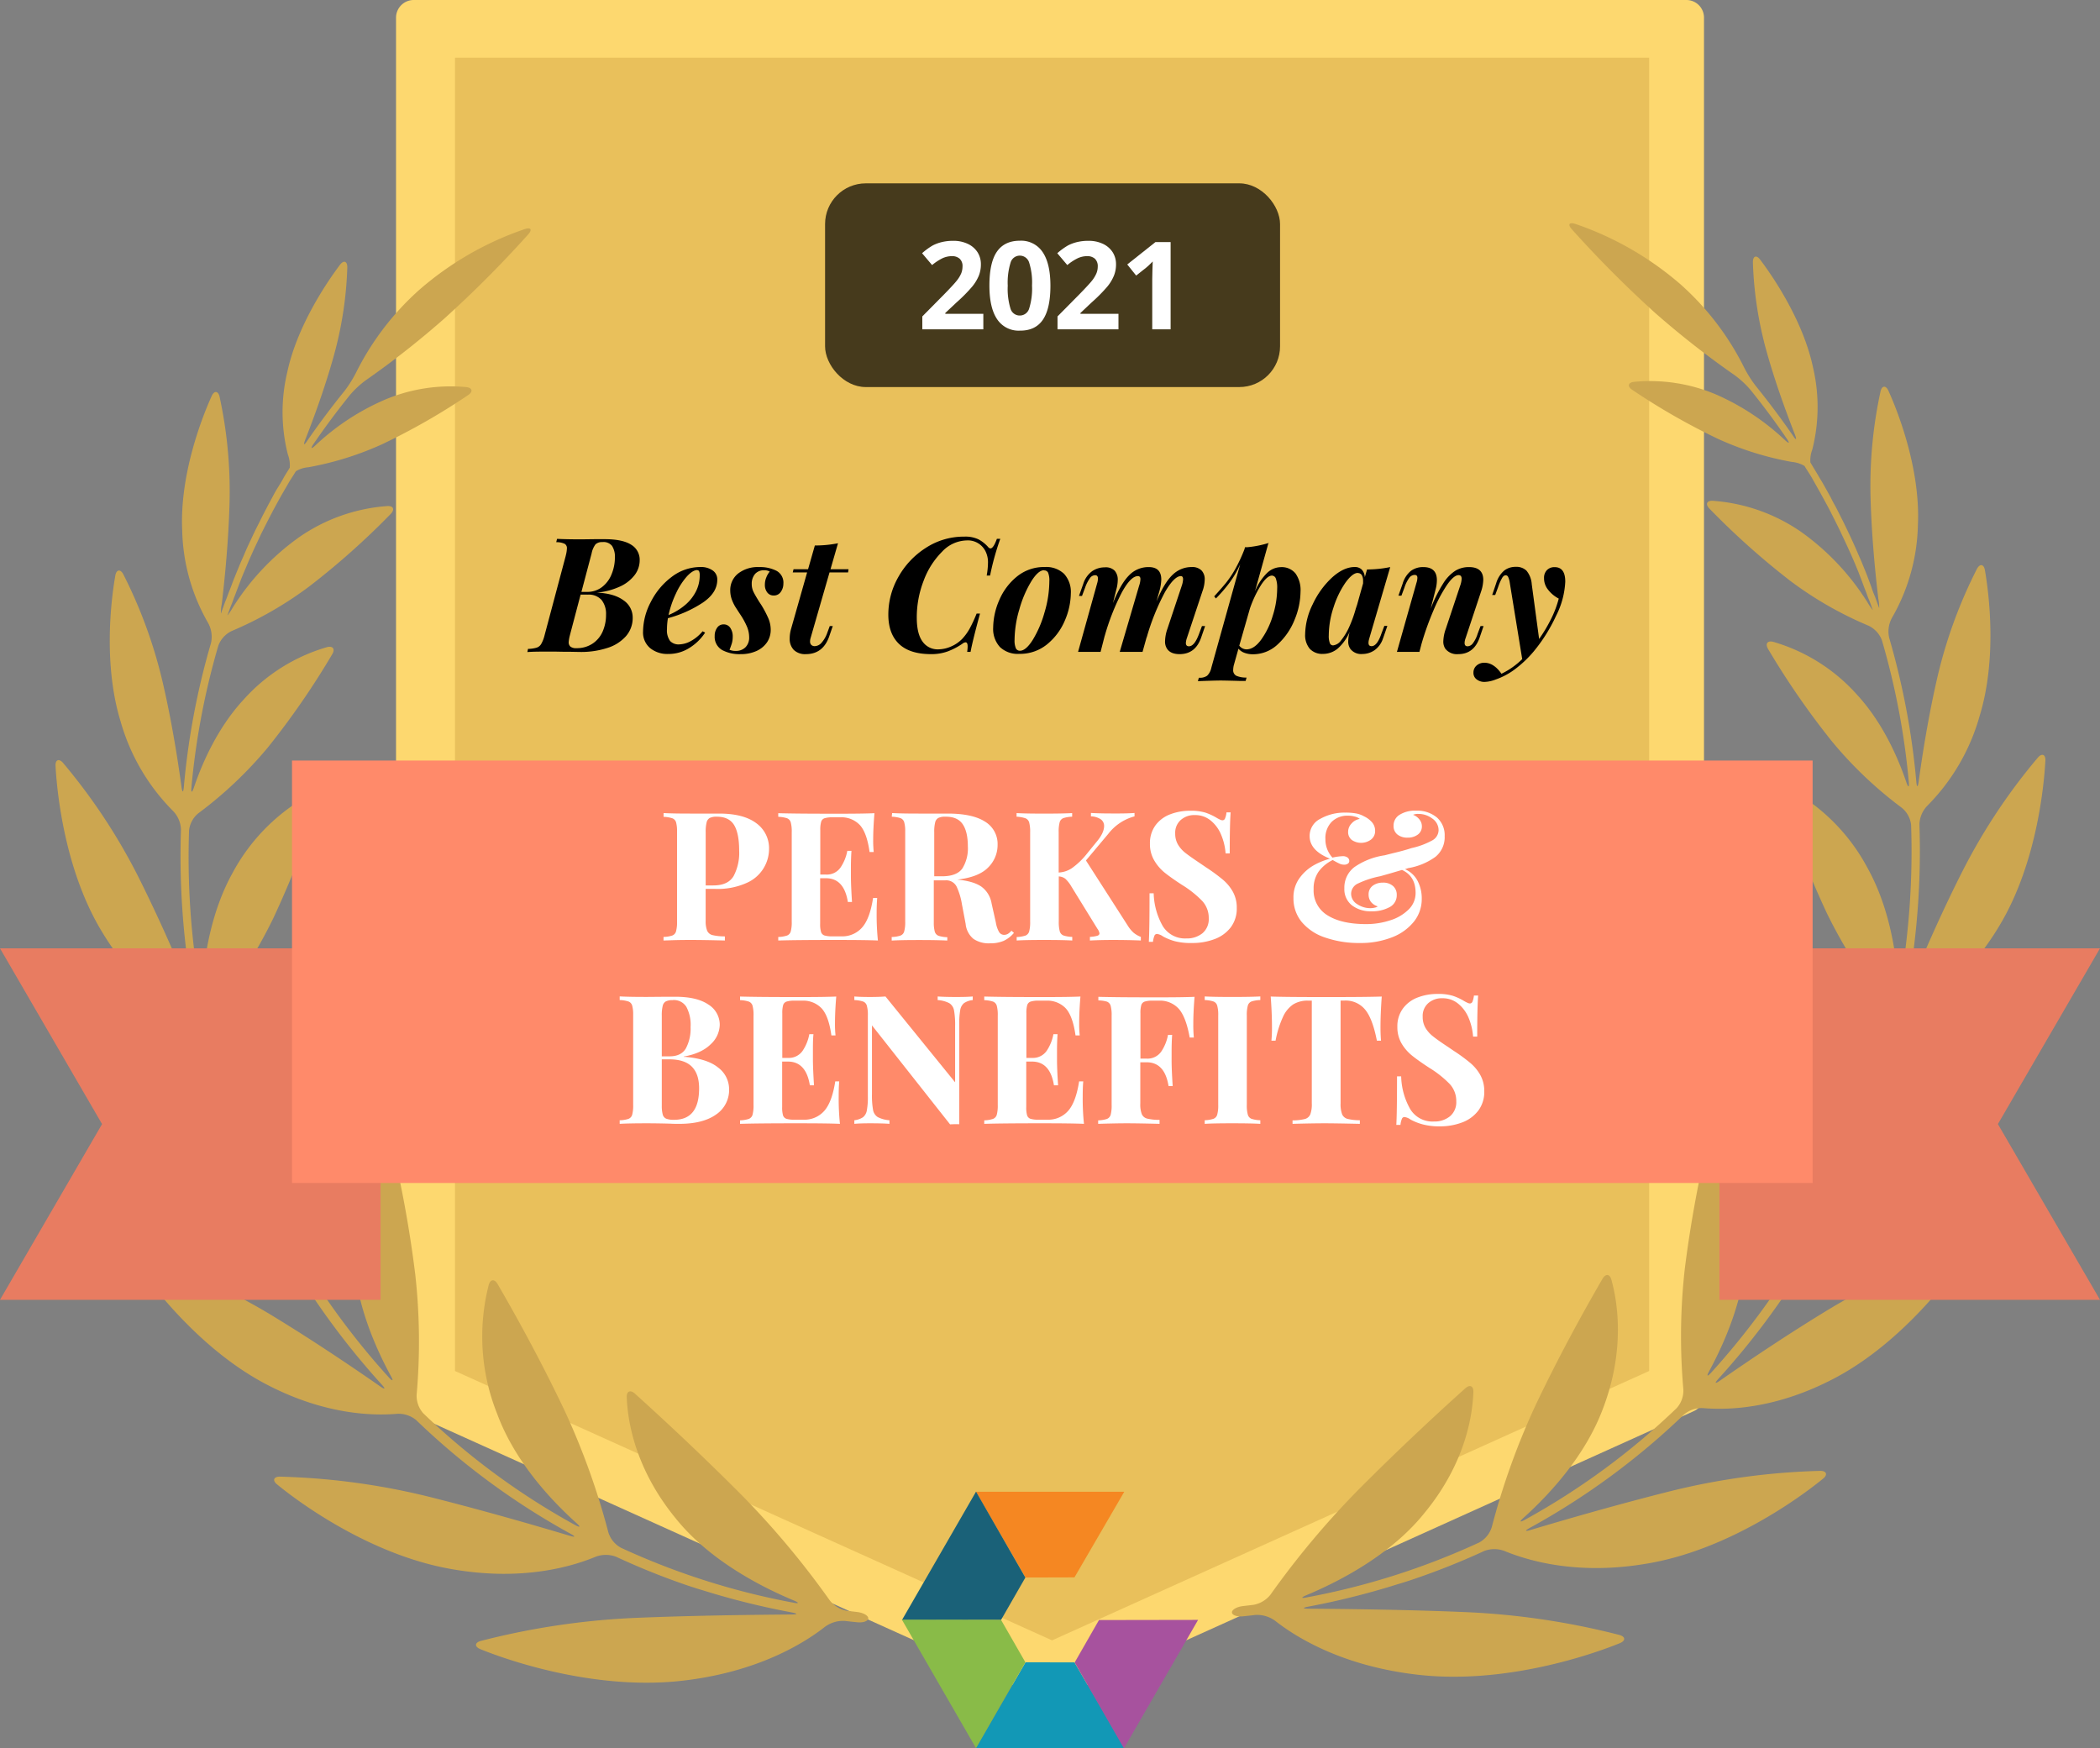 <svg id="Layer_1" data-name="Layer 1" xmlns="http://www.w3.org/2000/svg" viewBox="0 0 618.49 514.94"><rect x="0" y="0" width="618.49" height="514.94" fill="#808080" stroke="none"/><defs><style>.cls-1{fill:#fdd86f;}.cls-2{fill:#e9c05b;}.cls-3{fill:#cca650;}.cls-4{fill:#f58722;}.cls-5{fill:#1a6178;}.cls-6{fill:#1298b6;}.cls-7{fill:#89bb48;}.cls-8{fill:#a7529e;}.cls-9{fill:#e87c61;}.cls-10{fill:#ff8a6a;}.cls-11{fill:#fff;}.cls-12{fill:#463a1c;}</style></defs><title>Q3Perks2021</title><g id="Q3Perks2021"><polygon id="Path" class="cls-1" points="496.62 410.95 309.24 495.49 121.86 410.95 121.86 5.19 496.62 5.19 496.62 410.95"/><path id="Shape" class="cls-1" d="M309.24,500.68a5.37,5.37,0,0,1-2.13-.47L119.75,415.67a5.19,5.19,0,0,1-3.11-4.66V5.19A5.21,5.21,0,0,1,121.87,0h374.8a5.19,5.19,0,0,1,5.19,5.19V411a5.17,5.17,0,0,1-3.11,4.66l-187.37,84.6A5.42,5.42,0,0,1,309.24,500.68ZM127,407.6l182.2,82.19,182.2-82.19V10.39H127Z" transform="translate(0 0)"/><polygon class="cls-2" points="134 403.79 134 17 485.71 17 485.71 403.79 309.85 483.13 134 403.79"/><path class="cls-3" d="M244.29,471.23a252.14,252.14,0,0,0-25.35-30.38c-13.68-13.79-26.7-25.66-31.94-30.39-1.36-1.21-2.48-.73-2.41,1.08.23,6.22,2.07,20.65,14.51,35.77,9.53,11.82,24.07,19.64,34.69,24.07,1.67.7,1.56,1-.18.64a214.16,214.16,0,0,1-50.72-16.16,7.78,7.78,0,0,1-3.73-4.59,213.49,213.49,0,0,0-12.78-35.61c-7.92-16.74-16.35-31.49-19.83-37.48-.92-1.56-2.15-1.45-2.62.31a61.2,61.2,0,0,0,2.48,37.88c5.07,13.75,15.42,25.06,23.32,32.17,1.36,1.19,1.19,1.46-.4.59a211.55,211.55,0,0,1-44.62-32.83,7.73,7.73,0,0,1-2-5.56,178.36,178.36,0,0,0-.42-35.49,350.67,350.67,0,0,0-7.22-39.5c-.42-1.76-1.55-2-2.58-.45a60.3,60.3,0,0,0-8.3,34.95c.64,13.53,6.22,26.34,10.88,34.94.89,1.56.63,1.79-.59.45a222.59,222.59,0,0,1-31.82-45.35,7.67,7.67,0,0,1-.15-5.91,168.34,168.34,0,0,0,10.54-33.54A332.26,332.26,0,0,0,98,281.32c.11-1.8-1-2.39-2.35-1.23a59.47,59.47,0,0,0-18.38,30.53c-3.47,13.14-2.12,27.08-.28,36.64.34,1.77,0,1.88-.7.23A232.85,232.85,0,0,1,61.52,304a7.54,7.54,0,0,1,1.39-5.72,150.22,150.22,0,0,0,17.57-27.81,297.55,297.55,0,0,0,13.77-35.16c.54-1.73-.38-2.57-2-1.76a57,57,0,0,0-23.81,23.65c-6.23,11.28-8.32,24.47-8.91,33.67-.12,1.81-.43,1.84-.74,0a229.05,229.05,0,0,1-3.11-46.26,7.54,7.54,0,0,1,2.83-5.15,118.86,118.86,0,0,0,20.42-19.36A234.6,234.6,0,0,0,97.84,192.7c.92-1.55.22-2.56-1.56-2.09a52.57,52.57,0,0,0-24.63,15.55c-7.42,8.05-12,18.27-14.53,25.75-.59,1.73-.9,1.67-.73-.14a219.14,219.14,0,0,1,7.92-41.63,7.77,7.77,0,0,1,4-4.32,108.57,108.57,0,0,0,22.89-13.19,226.12,226.12,0,0,0,23.87-21.26c1.26-1.31.81-2.43-1-2.32A52,52,0,0,0,88,158.29a73,73,0,0,0-19.44,20.65A18.09,18.09,0,0,1,67,181.26a1.6,1.6,0,0,1,.16-.48c.31-.91.62-1.79,1-2.69s.63-1.75,1-2.63l1-2.66,1-2.61c.38-.89.73-1.78,1.11-2.65l1.1-2.6,1.17-2.62c.39-.86.79-1.71,1.2-2.57l1.22-2.61,1.28-2.54c.44-.85.87-1.72,1.32-2.58s.87-1.68,1.32-2.5l1.4-2.57c.47-.84.94-1.66,1.42-2.49s1-1.69,1.46-2.53l1.56-2.46.42-.68a8.35,8.35,0,0,1,3.67-1.17,91.58,91.58,0,0,0,21.91-6.86,194,194,0,0,0,25.13-14.38c1.56-1,1.28-2.17-.53-2.37a49.84,49.84,0,0,0-24.06,3.75,70.54,70.54,0,0,0-20.34,13.39c-1.32,1.23-1.55,1-.54-.45q5-7.32,10.67-14.34a27.29,27.29,0,0,1,4.72-4.39A258.71,258.71,0,0,0,131,93.7,334.15,334.15,0,0,0,155.6,69c1.21-1.36.76-2.09-.95-1.56a92.93,92.93,0,0,0-31.1,17.87,81.08,81.08,0,0,0-18.67,24.4,34.71,34.71,0,0,1-3.47,5.51q-5.75,7.11-10.88,14.54c-1,1.55-1.26,1.37-.61-.31,2.44-6.22,5.68-15,8.26-24.19a110,110,0,0,0,4.11-26.54c0-1.82-1.06-2.18-2.15-.74-4,5.31-12.68,18.15-15.55,31.71a50.62,50.62,0,0,0,.2,24.19,9.11,9.11,0,0,1,.56,3.84l-.44.73c-.49.81-1,1.56-1.46,2.43s-1,1.72-1.55,2.61-1,1.63-1.4,2.44l-1.43,2.64-1.31,2.52c-.47.89-.9,1.78-1.35,2.68s-.84,1.66-1.25,2.49-.85,1.8-1.27,2.69-.8,1.69-1.18,2.53-.75,1.78-1.17,2.71-.75,1.69-1.1,2.55-.75,1.82-1.12,2.74-.7,1.71-1,2.56-.72,1.84-1.06,2.76-.64,1.72-1,2.58l-1,2.78a1.82,1.82,0,0,1-.17.53,10.09,10.09,0,0,1,.22-2.74c.9-7.54,2-18.66,2.3-30a131,131,0,0,0-2.94-31.1c-.41-1.76-1.56-1.87-2.32-.22-3,6.61-9.44,23.33-8.69,39.53a57.11,57.11,0,0,0,7.63,27.31,8.42,8.42,0,0,1,.86,5.9,219.49,219.49,0,0,0-8,42.36c-.16,1.81-.45,1.81-.7,0-1.09-8-2.91-19.63-5.65-31.27A140.89,140.89,0,0,0,36.3,169.11c-.84-1.55-2-1.41-2.33.38-1.3,7.38-3.57,26.29,1.55,43A60.88,60.88,0,0,0,51,238.89a8.26,8.26,0,0,1,2.3,5.48,231.25,231.25,0,0,0,3.25,47.15c.31,1.79,0,1.87-.67.2-3.54-8.63-9.11-21.54-15.55-34.29a173.62,173.62,0,0,0-21.77-32.75c-1.19-1.37-2.29-.92-2.2.89.44,8.36,2.87,31.1,13.67,48.85,8.9,14.83,19.44,22.11,25.4,25.33A8.21,8.21,0,0,1,59,304.41a233.45,233.45,0,0,0,15.07,44.47c.74,1.65.49,1.8-.61.36-6-7.78-15-19.38-24.88-30.56a185.88,185.88,0,0,0-31.11-28c-1.55-1-2.46-.32-1.93,1.42,2.48,8.4,10.86,31.38,26.85,46.93,13.17,13,26,17.45,32.93,19A8,8,0,0,1,80,361.6a226,226,0,0,0,32.43,46.19c1.21,1.34,1,1.55-.47.53-8.15-5.68-20.22-13.84-32.75-21.42a181.85,181.85,0,0,0-37.89-17.1c-1.72-.53-2.44.45-1.41,1.94,4.9,7.2,19.8,26.66,39.72,36.59C96.2,416.7,109.89,417,117,416.4a8.11,8.11,0,0,1,5.62,1.9A213.5,213.5,0,0,0,168,451.71c1.55.87,1.55,1.13-.25.6-10.39-3.11-25.83-7.57-41.34-11.46a204.83,204.83,0,0,0-44-5.94c-1.82,0-2.24,1.12-.82,2.27,7,5.77,28.41,21.31,52.42,25.13,20,3.33,34.37-.88,41.43-3.81a8.52,8.52,0,0,1,6,0A212.47,212.47,0,0,0,202.6,467c1.71.57,3.11,1,3.11,1s1.41.42,3.11.95a226.76,226.76,0,0,0,24.38,5.95c1.78.35,1.76.59,0,.61-11.74.09-29.2.3-46.08,1a220.73,220.73,0,0,0-45.57,6.8c-1.74.49-1.82,1.68-.14,2.38,8.64,3.53,34.69,12.44,60.44,9.22,21.52-2.63,34.91-10.89,41.18-15.82a9.07,9.07,0,0,1,5.79-1.69c1.21.15,2.42.28,3.64.4,1.8.19,3.26-.36,3.26-1.17s-1.46-1.64-3.25-1.85l-3.11-.37A8.35,8.35,0,0,1,244.29,471.23Z" transform="translate(0 0)"/><path class="cls-3" d="M374.18,469.67a252.2,252.2,0,0,1,25.37-30.37c13.68-13.8,26.7-25.66,32-30.39,1.33-1.21,2.45-.73,2.39,1.07-.23,6.22-2,20.65-14.52,35.77-9.52,11.82-24.06,19.64-34.67,24.08-1.68.7-1.56,1,.17.63a214.14,214.14,0,0,0,50.72-16.15,7.78,7.78,0,0,0,3.73-4.59,212.39,212.39,0,0,1,12.78-35.62c7.92-16.73,16.35-31.49,19.83-37.48.92-1.55,2.15-1.44,2.61.31,1.67,6,4.25,20.22-2.47,37.89C467,428.57,456.65,439.87,448.75,447c-1.35,1.2-1.18,1.46.41.59a212.07,212.07,0,0,0,44.62-32.83,7.71,7.71,0,0,0,2-5.55,178.35,178.35,0,0,1,.42-35.49,356,356,0,0,1,7.23-39.41c.42-1.76,1.63-2,2.58-.45a60.11,60.11,0,0,1,8.29,34.94c-.64,13.53-6.22,26.35-10.89,35-.87,1.56-.62,1.79.59.45a222.09,222.09,0,0,0,31.82-45.35,7.62,7.62,0,0,0,.16-5.91,169.89,169.89,0,0,1-10.55-33.54,332.6,332.6,0,0,1-5-39.52c-.11-1.81,1-2.4,2.37-1.23a59.5,59.5,0,0,1,18.38,30.43c3.48,13.15,2.13,27.08.3,36.65-.35,1.77,0,1.88.69.23A232.25,232.25,0,0,0,557,302.39a7.58,7.58,0,0,0-1.4-5.72A149.89,149.89,0,0,1,538,268.86a299.24,299.24,0,0,1-13.76-35.16c-.55-1.73.37-2.57,2-1.76A57,57,0,0,1,550,255.6c6.31,11.32,8.4,24.51,9,33.67.11,1.8.42,1.83.73,0A229.1,229.1,0,0,0,562.86,243a7.56,7.56,0,0,0-2.83-5.15,118.26,118.26,0,0,1-20.38-19.36,235.33,235.33,0,0,1-18.91-27.34c-.91-1.56-.21-2.57,1.56-2.1a52.74,52.74,0,0,1,24.62,15.55c7.43,8.06,12,18.28,14.52,25.76.59,1.72.9,1.66.73-.14a218.45,218.45,0,0,0-7.91-41.64,7.8,7.8,0,0,0-4-4.32,107.91,107.91,0,0,1-23-13.19,226.27,226.27,0,0,1-23.79-21.26c-1.28-1.3-.83-2.42,1-2.31a52.15,52.15,0,0,1,26.1,9.23A73.06,73.06,0,0,1,550,177.39a21.24,21.24,0,0,0,1.56,2.31,1.7,1.7,0,0,0-.16-.48c-.31-.9-.62-1.79-1-2.69s-.64-1.74-1-2.63-.67-1.77-1-2.66l-1-2.61c-.35-.89-.73-1.77-1.08-2.64l-1.12-2.6L544,160.76c-.39-.85-.79-1.71-1.2-2.57s-.81-1.74-1.24-2.61-.83-1.68-1.26-2.53L539,150.47c-.43-.84-.89-1.68-1.34-2.51l-1.4-2.56-1.4-2.49-1.43-2.54-1.55-2.45-.42-.69a8.7,8.7,0,0,0-3.67-1.17,90.83,90.83,0,0,1-21.91-6.85,195.34,195.34,0,0,1-25.14-14.39c-1.55-1-1.27-2.16.53-2.36a49.9,49.9,0,0,1,24.17,3.74,70.93,70.93,0,0,1,20.22,13.39c1.32,1.23,1.55,1,.54-.45q-5-7.32-10.67-14.34a27.12,27.12,0,0,0-4.76-4.38,263.66,263.66,0,0,1-23.32-18.27,336.25,336.25,0,0,1-24.56-24.67c-1.21-1.35-.76-2.08,1-1.56A93.31,93.31,0,0,1,495,83.79a81.21,81.21,0,0,1,18.66,24.41,34.18,34.18,0,0,0,3.47,5.5q5.76,7.13,10.88,14.54c1,1.56,1.26,1.37.61-.31-2.44-6.22-5.68-15-8.26-24.18a110.51,110.51,0,0,1-4.1-26.55c0-1.82,1.06-2.18,2.14-.73,4,5.3,12.69,18.15,15.56,31.71a51.09,51.09,0,0,1-.19,24.18,9,9,0,0,0-.58,3.84l.44.74,1.46,2.42c.51.86,1,1.73,1.56,2.61l1.38,2.45c.48.88,1,1.75,1.43,2.64s.89,1.65,1.32,2.47.91,1.78,1.36,2.68.84,1.66,1.24,2.49l1.29,2.69,1.17,2.53c.4.9.81,1.81,1.19,2.71s.75,1.69,1.11,2.55l1.12,2.73c.35.86.69,1.71,1,2.57s.71,1.84,1,2.75.64,1.73,1,2.59l1,2.78.19.53a12.58,12.58,0,0,0-.24-2.74c-.9-7.54-2-18.66-2.3-30a131,131,0,0,1,2.94-31.1c.41-1.76,1.56-1.87,2.32-.22,3,6.61,9.44,23.33,8.69,39.53a57.09,57.09,0,0,1-7.62,27.33,8.38,8.38,0,0,0-.85,5.89,222,222,0,0,1,8,42.37c.15,1.8.45,1.8.7,0,1.09-8,2.92-19.63,5.64-31.28a140.35,140.35,0,0,1,11.53-31.38c.85-1.56,2-1.42,2.33.37,1.29,7.39,3.56,26.3-1.56,43a60.85,60.85,0,0,1-15.42,26.44,8.26,8.26,0,0,0-2.3,5.47,230.69,230.69,0,0,1-3.26,47.16c-.31,1.78,0,1.86.67.2,3.55-8.63,9.12-21.54,15.63-34.29a173.76,173.76,0,0,1,21.85-32.76c1.19-1.37,2.29-.91,2.2.89-.44,8.37-2.86,31.1-13.67,48.85-8.9,14.84-19.43,22.11-25.4,25.33a8.18,8.18,0,0,0-3.65,4.67,234.05,234.05,0,0,1-15.07,44.46c-.75,1.65-.5,1.81.6.36,6-7.78,15-19.38,24.89-30.56a185.8,185.8,0,0,1,31.1-28c1.55-1,2.46-.33,1.93,1.41-2.55,8.34-11,31.37-26.92,46.86-13.18,12.95-26,17.45-32.94,19a8,8,0,0,0-4.75,3.53,225.23,225.23,0,0,1-32.42,46.18c-1.21,1.34-1,1.56.47.53,8.14-5.67,20.21-13.84,32.75-21.41a182.09,182.09,0,0,1,37.88-17.11c1.74-.53,2.44.45,1.43,1.95-4.91,7.2-19.79,26.65-39.73,36.59-16.55,8.37-30.24,8.69-37.33,8.07a8.08,8.08,0,0,0-5.61,1.9A214,214,0,0,1,450.56,450c-1.56.87-1.48,1.14.25.61,10.38-3.11,25.83-7.57,41.33-11.46a205,205,0,0,1,44-5.94c1.8,0,2.22,1.12.82,2.27-7.06,5.77-28.42,21.3-52.44,25.13-20,3.33-34.35-.89-41.43-3.81a8.47,8.47,0,0,0-5.95,0,212.57,212.57,0,0,1-21.2,8.44c-1.71.58-3.11,1-3.11,1s-1.42.42-3.11.95a229.62,229.62,0,0,1-24.37,6c-1.79.34-1.77.59,0,.61,11.74.09,29.21.29,46.08,1A220,220,0,0,1,477,481.55c1.74.5,1.82,1.68.14,2.38-8.63,3.53-34.68,12.44-60.42,9.22-21.54-2.62-34.93-10.88-41.2-15.81a9.08,9.08,0,0,0-5.79-1.7c-1.21.16-2.42.28-3.63.41-1.81.18-3.27-.36-3.27-1.17s1.46-1.65,3.27-1.85l3.11-.37A8.28,8.28,0,0,0,374.18,469.67Z" transform="translate(0 0)"/><polygon id="Fill-1" class="cls-4" points="287.42 439.36 302.04 464.62 316.45 464.58 331.12 439.36 287.42 439.36"/><polygon id="Fill-2" class="cls-5" points="287.46 439.33 265.63 477.17 294.82 477.12 301.99 464.63 287.46 439.33"/><polygon id="Fill-3" class="cls-6" points="287.42 514.85 331.12 514.85 316.45 489.62 302.04 489.59 287.42 514.85"/><polygon id="Fill-4" class="cls-7" points="287.46 514.88 301.99 489.58 294.82 477.09 265.63 477.04 287.46 514.88"/><polygon id="Fill-5" class="cls-8" points="323.67 477.15 316.51 489.64 331.02 514.94 352.86 477.1 323.67 477.15"/><polygon class="cls-9" points="79.05 279.31 0 279.31 30.06 331.07 0 382.83 112.08 382.83 112.08 345.22 112.08 279.31 79.05 279.31"/><polygon class="cls-9" points="618.49 279.31 539.44 279.31 506.4 279.31 506.4 345.22 506.4 382.83 618.49 382.83 588.42 331.07 618.49 279.31"/><polygon class="cls-10" points="533.85 348.42 533.85 278.51 533.85 273.86 533.85 269.19 533.85 224 86 224 86 269.19 86 273.86 86 278.51 86 348.42 112.77 348.42 115.89 348.42 119.03 348.42 500.82 348.42 503.94 348.42 507.09 348.42 533.85 348.42"/><g id="Group-5"><path id="Combined-Shape" class="cls-11" d="M195.44,239.48h.26c1.8.1,4.4.14,7.8.14h0l5.88,0h.36c.62,0,1.31,0,2.08,0q7.16,0,10.92,2.83A9.07,9.07,0,0,1,226.5,250,10.94,10.94,0,0,1,220,260a20.68,20.68,0,0,1-9.36,1.8h-2.81v9.54a7.45,7.45,0,0,0,.44,2.78,2.32,2.32,0,0,0,1.59,1.3,15.94,15.94,0,0,0,3.63.37h0V277c-4.34-.11-7.58-.16-9.7-.16-1.76,0-4,0-6.67.11h0l-1.7.05v-1.06l.31,0a8.72,8.72,0,0,0,2.26-.4,1.83,1.83,0,0,0,1.11-1.22,10.17,10.17,0,0,0,.3-2.92h0V244.79a9.34,9.34,0,0,0-.29-2.61A1.81,1.81,0,0,0,198,241a9.26,9.26,0,0,0-2.57-.42h0Zm15.69,1.06a4.48,4.48,0,0,0-2.1.37,2,2,0,0,0-.92,1.32,11.29,11.29,0,0,0-.27,2.86h0v15.69h2.28q4.29,0,5.94-2.75a14.63,14.63,0,0,0,1.64-7.48q0-5.13-1.51-7.58C215.18,241.35,213.5,240.54,211.13,240.54Z" transform="translate(0 0)"/><path class="cls-11" d="M258.56,277a73.68,73.68,0,0,1-.37-8.06c0-1.8.06-3.28.16-4.45h-1.22q-.94,6.15-3.26,8.72a7.76,7.76,0,0,1-6.07,2.57h-2.59a8,8,0,0,1-2.39-.26,1.6,1.6,0,0,1-1-1,8.06,8.06,0,0,1-.27-2.46h0V258.66h1.7q5.35,0,6.46,7h1.22q-.31-4.83-.32-7.53h0v-2.54c0-1.84.06-3.5.16-5h-1.22a12.92,12.92,0,0,1-2,4.92,4.88,4.88,0,0,1-4.26,2.07h-1.7V244.46a8.18,8.18,0,0,1,.27-2.47,1.58,1.58,0,0,1,1-1,7.63,7.63,0,0,1,2.39-.27h2.17a7.47,7.47,0,0,1,5.83,2.28q2.07,2.28,2.86,7.95h1.22a32.25,32.25,0,0,1-.16-3.6c0-2.3.13-4.91.37-7.84-2,.09-5.38.15-10,.15h-2.43q-10.53,0-15.9-.15h0v1.06a9.34,9.34,0,0,1,2.57.42,1.81,1.81,0,0,1,1.11,1.22,10.17,10.17,0,0,1,.29,2.91h0v26.29a10.25,10.25,0,0,1-.29,2.92,1.83,1.83,0,0,1-1.11,1.22,9.34,9.34,0,0,1-2.57.42h0V277q5.72-.17,17.28-.16Q255,276.84,258.56,277Z" transform="translate(0 0)"/><path class="cls-11" d="M262.75,239.48H263c1.8.1,4.4.14,7.8.14h0l5.88,0h.36c.62,0,1.31,0,2.08,0q7.31,0,11,2.38a7.67,7.67,0,0,1,3.69,6.84,9.27,9.27,0,0,1-2.76,6.63c-1.83,1.9-4.87,3.11-9.11,3.6,3.18.28,5.54,1,7.1,2.07a7.67,7.67,0,0,1,3,4.93h0l1.22,5.46.06.31a8.37,8.37,0,0,0,.92,2.65,1.75,1.75,0,0,0,1.56.85,2.41,2.41,0,0,0,1.09-.32,4.51,4.51,0,0,0,1-.9h0l.74.64-.26.29a8.64,8.64,0,0,1-2.81,2.07,10,10,0,0,1-4,.71,8,8,0,0,1-4.85-1.3,6.51,6.51,0,0,1-2.31-4.42h0l-1-5.3-.09-.45a19.35,19.35,0,0,0-1.58-5.25,3.41,3.41,0,0,0-3.26-1.83h-3.45v12.5a9.85,9.85,0,0,0,.29,2.61,1.88,1.88,0,0,0,1.09,1.22,9.17,9.17,0,0,0,2.6.42h0V277l-.33,0q-2.82-.14-7.68-.14h-.48q-5.31,0-7.89.16h0v-1.06l.31,0a8.72,8.72,0,0,0,2.26-.4,1.83,1.83,0,0,0,1.11-1.22,10.17,10.17,0,0,0,.3-2.92h0V244.79a9.34,9.34,0,0,0-.29-2.61,1.81,1.81,0,0,0-1.11-1.22,9.26,9.26,0,0,0-2.57-.42h0Zm15.69,1.06a4.4,4.4,0,0,0-2.09.37,2,2,0,0,0-.93,1.32,11.29,11.29,0,0,0-.27,2.86h0v13h2.28q4.35,0,6-2.3a11.19,11.19,0,0,0,1.62-6.5q0-4.34-1.54-6.57T278.44,240.54Z" transform="translate(0 0)"/><path class="cls-11" d="M336,277v-1.06a7.55,7.55,0,0,1-2.18-1.27,9.81,9.81,0,0,1-1.64-2h0l-12.35-19.24,6.63-7.9a14.43,14.43,0,0,1,7.68-5.09h0v-1q-1.9.15-5,.15c-2.65,0-5.27,0-7.84-.15h0v1a5.46,5.46,0,0,1,2.88.85,2.36,2.36,0,0,1,1,2c0,1.42-.82,3.06-2.44,4.93h0L319.67,252a21.83,21.83,0,0,1-4,3.71,7.61,7.61,0,0,1-3.87,1.27h0V245.09a10.55,10.55,0,0,1,.29-2.91,1.83,1.83,0,0,1,1.09-1.22,9.09,9.09,0,0,1,2.59-.42h0v-1.06q-2.85.15-8,.15h-.49q-5.3,0-7.88-.15h0v1.06A9.34,9.34,0,0,1,302,241a1.84,1.84,0,0,1,1.11,1.22,10.55,10.55,0,0,1,.29,2.91h0v26.29a10.63,10.63,0,0,1-.29,2.92,1.86,1.86,0,0,1-1.11,1.22,9.34,9.34,0,0,1-2.57.42h0V277q2.7-.17,8.37-.16,5.15,0,8,.16h0v-1.06a9.09,9.09,0,0,1-2.59-.42,1.85,1.85,0,0,1-1.09-1.22,10.63,10.63,0,0,1-.29-2.92h0V258.13a3.43,3.43,0,0,1,1.93.69,9.87,9.87,0,0,1,1.78,2.28h0l7.68,12.46a3,3,0,0,1,.59,1.32c0,.35-.22.6-.67.74a10,10,0,0,1-2.14.32h0V277c2.15-.11,4.4-.16,6.73-.16,3,0,5.79.05,8.27.16Z" transform="translate(0 0)"/><path class="cls-11" d="M351.1,277.74a18.31,18.31,0,0,0,6.65-1.16,10.67,10.67,0,0,0,4.75-3.48,9.16,9.16,0,0,0,1.75-5.69,9.57,9.57,0,0,0-1.14-4.75,12.79,12.79,0,0,0-2.95-3.57,51.45,51.45,0,0,0-4.92-3.61h0l-1.7-1.16q-3-2-4.4-3.1a9,9,0,0,1-2.23-2.52,6.36,6.36,0,0,1-.79-3.23,5,5,0,0,1,1.62-3.95,6,6,0,0,1,4.21-1.46,7.13,7.13,0,0,1,4.64,1.62,10.52,10.52,0,0,1,3.07,4.21,17.17,17.17,0,0,1,1.3,5.46h1.22q0-8.53.26-12.09h-1.22a6,6,0,0,1-.42,1.78.82.82,0,0,1-.74.56,1.79,1.79,0,0,1-.77-.22c-.3-.14-.64-.31-1-.53a16.43,16.43,0,0,0-3.34-1.53,14.57,14.57,0,0,0-4.4-.53,16.05,16.05,0,0,0-5.94,1.06,9.51,9.51,0,0,0-4.32,3.26,8.87,8.87,0,0,0-1.61,5.38,9.42,9.42,0,0,0,1.22,4.85A13.2,13.2,0,0,0,343,257q1.9,1.53,5.09,3.6a30.36,30.36,0,0,1,6,4.77,7.35,7.35,0,0,1,1.91,5.09,5.41,5.41,0,0,1-1.85,4.4,7.18,7.18,0,0,1-4.72,1.53,7.65,7.65,0,0,1-7-3.68,20.62,20.62,0,0,1-2.65-9.62h-1.22q0,11-.21,14.31h1.22a6.73,6.73,0,0,1,.42-1.77.82.82,0,0,1,.75-.56,3.9,3.9,0,0,1,1.8.74,16.19,16.19,0,0,0,3.6,1.43A19,19,0,0,0,351.1,277.74Z" transform="translate(0 0)"/><path class="cls-11" d="M400.44,277.74a25.18,25.18,0,0,0,9.57-1.69,15.18,15.18,0,0,0,6.44-4.64,10.58,10.58,0,0,0,2.28-6.65,11.12,11.12,0,0,0-1.27-5.41A7.62,7.62,0,0,0,413.8,256h0l.95-.32a19,19,0,0,0,8-3.31,7.43,7.43,0,0,0,2.73-6.12,6.9,6.9,0,0,0-2.3-5.49,9.08,9.08,0,0,0-6.12-2,8.59,8.59,0,0,0-4.83,1.2,3.71,3.71,0,0,0-1.8,3.26,3.14,3.14,0,0,0,1.14,2.57,4.65,4.65,0,0,0,3,.92,4.9,4.9,0,0,0,3-.9,2.94,2.94,0,0,0,1.2-2.49,3.19,3.19,0,0,0-.69-1.93,4.26,4.26,0,0,0-1.91-1.41,3.62,3.62,0,0,1,1.54-.26,6.74,6.74,0,0,1,4.16,1.38,4.15,4.15,0,0,1,1.82,3.44,3.51,3.51,0,0,1-2,3.05,22.6,22.6,0,0,1-6,2.2c-1.45.49-3.32,1-5.62,1.54h0l-2.28.58a21,21,0,0,0-8.85,3.44,7.57,7.57,0,0,0-3,6.31,6,6,0,0,0,2.25,5,9,9,0,0,0,5.65,1.74,10.7,10.7,0,0,0,5.41-1.22,3.91,3.91,0,0,0,2.12-3.6,3.37,3.37,0,0,0-1.09-2.62,4.29,4.29,0,0,0-3-1,4.85,4.85,0,0,0-3,.92,3.08,3.08,0,0,0-1.2,2.58,3.47,3.47,0,0,0,.69,2.17,4,4,0,0,0,2,1.32,1.88,1.88,0,0,1-.87.37,5.16,5.16,0,0,1-1.25.16,6.87,6.87,0,0,1-3.94-1.19,3.59,3.59,0,0,1-1.78-3.1,3.36,3.36,0,0,1,2.07-3,27.43,27.43,0,0,1,6.52-2.12l3-.85h0l3.4-1c2.68,1.23,4,3.48,4,6.73a6.73,6.73,0,0,1-2.09,4.95,13.2,13.2,0,0,1-5.46,3.18,22.51,22.51,0,0,1-7,1.09q-7.26,0-11.37-2.57a8.49,8.49,0,0,1-4.11-7.71,8.68,8.68,0,0,1,1.46-5.17,11.29,11.29,0,0,1,4.16-3.42c.74.43,1.36.76,1.86,1a3.32,3.32,0,0,0,1.53.37,1.84,1.84,0,0,0,1.06-.29.94.94,0,0,0,.43-.82,1.26,1.26,0,0,0-.51-1,2.32,2.32,0,0,0-1.45-.39,15.57,15.57,0,0,0-3,.42,7.9,7.9,0,0,1-2.07-5.41,6.83,6.83,0,0,1,1.86-5.14,6.54,6.54,0,0,1,4.77-1.8,7.49,7.49,0,0,1,2.06.27,3.46,3.46,0,0,1,1.43.68,4.09,4.09,0,0,0-2.43,1.36,3.53,3.53,0,0,0-1,2.41,2.91,2.91,0,0,0,1.09,2.44,4.88,4.88,0,0,0,5.67-.14,3.11,3.11,0,0,0,1.19-2.51,3.82,3.82,0,0,0-.9-2.55,7.11,7.11,0,0,0-2.33-1.75,7.64,7.64,0,0,0-2.28-.85,16.89,16.89,0,0,0-3.23-.26,14.43,14.43,0,0,0-7.42,1.83,5.61,5.61,0,0,0-3.13,5.06q0,4.29,6,6.68a20.27,20.27,0,0,0-4.53,1.8,13.29,13.29,0,0,0-4.32,3.74,9.61,9.61,0,0,0-1.91,6.07,10.86,10.86,0,0,0,2.41,7,15.12,15.12,0,0,0,6.84,4.58A30.27,30.27,0,0,0,400.44,277.74Z" transform="translate(0 0)"/><path class="cls-11" d="M182.51,293.48h.26c1.8.1,4.4.14,7.79.14h0l5.89-.05h.36c.62,0,1.31,0,2.08,0q6.36,0,9.72,2.28a7,7,0,0,1,3.37,6,8,8,0,0,1-2.68,5.72c-1.78,1.77-4.43,3-7.92,3.61h0v.1l.48,0q6.52.58,9.64,3.14a7.92,7.92,0,0,1,3.23,6.26,8.69,8.69,0,0,1-3.87,7.6Q207,331,200.1,331c-1,0-1.89,0-2.59-.05q-3.49-.1-6.84-.11-5.46,0-8.16.16h0v-1.06l.31,0a8.72,8.72,0,0,0,2.26-.4,1.83,1.83,0,0,0,1.11-1.22,10.25,10.25,0,0,0,.29-2.92h0V298.79a9.34,9.34,0,0,0-.29-2.61,1.81,1.81,0,0,0-1.11-1.22,9.34,9.34,0,0,0-2.57-.42h0ZM197.14,312h-2.23v13.72a9.79,9.79,0,0,0,.27,2.5,1.85,1.85,0,0,0,1,1.25,6.09,6.09,0,0,0,2.36.34q7.37,0,7.36-9.27c0-2.8-.7-4.92-2.12-6.36s-3.63-2.18-6.67-2.18Zm1.06-17.43a4.45,4.45,0,0,0-2.1.37,2,2,0,0,0-.92,1.32,11.29,11.29,0,0,0-.27,2.86h0v12h2.28c2.3,0,3.9-.78,4.82-2.36a12.36,12.36,0,0,0,1.38-6.28,11.22,11.22,0,0,0-1.24-5.93A4.34,4.34,0,0,0,198.2,294.54Z" transform="translate(0 0)"/><path class="cls-11" d="M247.38,331a71.24,71.24,0,0,1-.37-8.06c0-1.8.05-3.28.16-4.45H246c-.64,4.1-1.72,7-3.26,8.72a7.78,7.78,0,0,1-6.07,2.57H234a7.94,7.94,0,0,1-2.38-.26,1.61,1.61,0,0,1-1-1,8.47,8.47,0,0,1-.26-2.46h0V312.66h1.69q5.35,0,6.47,7h1.22q-.31-4.83-.32-7.53h0v-2.54c0-1.84,0-3.5.16-5h-1.22a13,13,0,0,1-2,4.93,4.9,4.9,0,0,1-4.27,2.06h-1.69V298.46a8.6,8.6,0,0,1,.26-2.47,1.6,1.6,0,0,1,1-1,7.56,7.56,0,0,1,2.38-.27h2.18A7.47,7.47,0,0,1,242,297q2.07,2.28,2.86,7.95h1.22a30,30,0,0,1-.16-3.6q0-3.45.37-7.84c-2,.09-5.38.15-10,.15h-2.44q-10.52,0-15.89-.15h0v1.06a9.34,9.34,0,0,1,2.57.42,1.86,1.86,0,0,1,1.11,1.22,10.55,10.55,0,0,1,.29,2.91h0v26.29a10.63,10.63,0,0,1-.29,2.92,1.88,1.88,0,0,1-1.11,1.22,9.34,9.34,0,0,1-2.57.42h0V331q5.72-.17,17.27-.16Q243.78,330.84,247.38,331Z" transform="translate(0 0)"/><path class="cls-11" d="M282.52,331.11V301.53a21.63,21.63,0,0,1,.29-4.08,3.34,3.34,0,0,1,1.11-2,5.52,5.52,0,0,1,2.57-.9h0v-1.06c-1.09.1-2.63.15-4.61.15h-.48c-2.21,0-3.95-.06-5.24-.15h0v1.06a8.47,8.47,0,0,1,3.44.92,3.16,3.16,0,0,1,1.38,2.12,23.89,23.89,0,0,1,.32,4.59h0v16.59l-20.51-25.28q-1.91.15-4.56.15c-1.94,0-3.48-.05-4.61-.15h0v1.06a9.26,9.26,0,0,1,2.57.42,1.81,1.81,0,0,1,1.11,1.22,10.09,10.09,0,0,1,.3,2.91h0v23.85a20.7,20.7,0,0,1-.3,4.09,3.29,3.29,0,0,1-1.11,2,5.7,5.7,0,0,1-2.57.9h0V331c1.13-.11,2.67-.16,4.61-.16,2.44,0,4.35.05,5.73.16h0v-1.06a8.72,8.72,0,0,1-3.45-.93,3.14,3.14,0,0,1-1.38-2.12,23.77,23.77,0,0,1-.32-4.58h0V302l23,29.15,1.43-.06Z" transform="translate(0 0)"/><path class="cls-11" d="M319.25,331a71.24,71.24,0,0,1-.37-8.06c0-1.8.05-3.28.16-4.45h-1.22c-.64,4.1-1.72,7-3.26,8.72a7.78,7.78,0,0,1-6.07,2.57h-2.6a7.94,7.94,0,0,1-2.38-.26,1.61,1.61,0,0,1-1-1,8.13,8.13,0,0,1-.26-2.46h0V312.66h1.69q5.35,0,6.47,7h1.22c-.22-3.22-.32-5.73-.32-7.53h0v-2.54c0-1.84.05-3.5.16-5h-1.22a13,13,0,0,1-2,4.93,4.91,4.91,0,0,1-4.27,2.06h-1.69V298.46a8.25,8.25,0,0,1,.26-2.47,1.6,1.6,0,0,1,1-1,7.56,7.56,0,0,1,2.38-.27h2.18A7.48,7.48,0,0,1,313.9,297c1.37,1.52,2.33,4.17,2.86,7.95H318a30,30,0,0,1-.16-3.6q0-3.45.37-7.84c-2,.09-5.38.15-10,.15h-2.43q-10.51,0-15.9-.15h0v1.06a9.19,9.19,0,0,1,2.57.42,1.85,1.85,0,0,1,1.12,1.22,10.55,10.55,0,0,1,.29,2.91h0v26.29a10.63,10.63,0,0,1-.29,2.92,1.87,1.87,0,0,1-1.12,1.22,9.19,9.19,0,0,1-2.57.42h0V331q5.73-.17,17.28-.16Q315.65,330.84,319.25,331Z" transform="translate(0 0)"/><path class="cls-11" d="M341.51,331v-1.17a15.38,15.38,0,0,1-3.63-.37,2.32,2.32,0,0,1-1.59-1.3,7.87,7.87,0,0,1-.45-3.1h0V312.87h1.85q5.35,0,6.47,7h1.22c-.21-3.22-.32-5.72-.32-7.53h0V309.8c0-1.84.05-3.5.16-5H344a13,13,0,0,1-2,4.93,4.9,4.9,0,0,1-4.27,2.06h-1.85V298.46a8.6,8.6,0,0,1,.26-2.47,1.6,1.6,0,0,1,1-1,7.56,7.56,0,0,1,2.38-.27h1.75a7.46,7.46,0,0,1,5.94,2.44q2.11,2.44,3.18,8.43h1.22a39.54,39.54,0,0,1-.16-4q0-3.55.37-8c-2,.09-5.38.15-10,.15h-2.44q-10.51,0-15.89-.15h0v1.06A9.34,9.34,0,0,1,326,295a1.86,1.86,0,0,1,1.11,1.22,10.55,10.55,0,0,1,.29,2.91h0v26.29a10.63,10.63,0,0,1-.29,2.92,1.88,1.88,0,0,1-1.11,1.22,9.34,9.34,0,0,1-2.57.42h0V331l1.69-.05c2.69-.07,4.91-.11,6.68-.11q3.18,0,9.7.16Z" transform="translate(0 0)"/><path class="cls-11" d="M371.19,331v-1.06a9.17,9.17,0,0,1-2.6-.42,1.84,1.84,0,0,1-1.08-1.22,10.17,10.17,0,0,1-.3-2.92h0V299.09a10.09,10.09,0,0,1,.3-2.91,1.82,1.82,0,0,1,1.08-1.22,9.17,9.17,0,0,1,2.6-.42h0v-1.06q-2.87.15-8,.15h-.49c-3.54,0-6.16-.05-7.89-.15h0v1.06a9.26,9.26,0,0,1,2.57.42,1.81,1.81,0,0,1,1.11,1.22,10.09,10.09,0,0,1,.3,2.91h0v26.29a10.17,10.17,0,0,1-.3,2.92,1.83,1.83,0,0,1-1.11,1.22,9.26,9.26,0,0,1-2.57.42h0V331q2.7-.17,8.38-.16,5.13,0,8,.16Z" transform="translate(0 0)"/><path class="cls-11" d="M400.5,331v-1.06a15,15,0,0,1-3.63-.4,2.41,2.41,0,0,1-1.59-1.35,8.49,8.49,0,0,1-.45-3.23h0V294.69h1.22a7.4,7.4,0,0,1,6,2.66q2.2,2.64,3.47,9.16h1.22c-.1-1-.16-2.36-.16-4,0-2.65.13-5.66.37-9-3,.1-8,.15-15.09.15h-2.46q-10.59,0-15.15-.15c.25,3.35.37,6.36.37,9a39.32,39.32,0,0,1-.16,4h1.22a29.43,29.43,0,0,1,2.18-7,8.74,8.74,0,0,1,3-3.68,8,8,0,0,1,4.32-1.12h1.17V325a8.49,8.49,0,0,1-.45,3.23,2.41,2.41,0,0,1-1.59,1.35,15,15,0,0,1-3.63.4h0V331q6.36-.17,9.7-.16t10.07.16Z" transform="translate(0 0)"/><path class="cls-11" d="M424,331.74a18.38,18.38,0,0,0,6.65-1.16,10.64,10.64,0,0,0,4.74-3.48,9.1,9.1,0,0,0,1.75-5.69,9.59,9.59,0,0,0-1.14-4.75,12.93,12.93,0,0,0-2.94-3.57,50.52,50.52,0,0,0-4.93-3.61h0l-1.7-1.16c-2-1.31-3.44-2.34-4.39-3.1a8.89,8.89,0,0,1-2.23-2.52,6.37,6.37,0,0,1-.8-3.23,5,5,0,0,1,1.62-4,6,6,0,0,1,4.21-1.46,7.11,7.11,0,0,1,4.64,1.62,10.54,10.54,0,0,1,3.08,4.21,17.43,17.43,0,0,1,1.29,5.46h1.22q0-8.53.27-12.09H434.1a6.72,6.72,0,0,1-.42,1.78.83.83,0,0,1-.75.56,1.82,1.82,0,0,1-.77-.22c-.3-.14-.64-.31-1-.53a16.19,16.19,0,0,0-3.34-1.53,14.52,14.52,0,0,0-4.4-.53,16,16,0,0,0-5.93,1.06,9.51,9.51,0,0,0-4.32,3.26,8.81,8.81,0,0,0-1.62,5.38,9.52,9.52,0,0,0,1.22,4.85,13.23,13.23,0,0,0,3.13,3.63q1.9,1.53,5.09,3.6a30.66,30.66,0,0,1,6,4.77,7.35,7.35,0,0,1,1.91,5.09,5.39,5.39,0,0,1-1.86,4.4,7.18,7.18,0,0,1-4.72,1.53,7.64,7.64,0,0,1-7-3.68,20.5,20.5,0,0,1-2.65-9.62h-1.22c0,7.32-.07,12.08-.21,14.31h1.22a6,6,0,0,1,.42-1.77.81.81,0,0,1,.74-.56,3.82,3.82,0,0,1,1.8.74,16.28,16.28,0,0,0,3.61,1.43A18.94,18.94,0,0,0,424,331.74Z" transform="translate(0 0)"/></g><path d="M164.06,158.72l.28,0c1.65.08,3.93.13,6.86.13h0l4-.05h.18c.65,0,1.55,0,2.68,0q5.26,0,7.81,1.62A5.14,5.14,0,0,1,188.4,165a7.18,7.18,0,0,1-1.57,4.48,11.4,11.4,0,0,1-4.44,3.36,20.66,20.66,0,0,1-6.63,1.7c3.42.15,6,.9,7.85,2.25a6.1,6.1,0,0,1,2.73,5.08,8.13,8.13,0,0,1-2,5.52,12.1,12.1,0,0,1-5.47,3.45,25,25,0,0,1-8,1.18h0l-2.72-.05-1,0c-1.59,0-3.11-.06-4.54-.06-3.17,0-5.59,0-7.29.14h0l.19-.94.33,0a9.51,9.51,0,0,0,2.21-.36,2.4,2.4,0,0,0,1.34-1.08,9.92,9.92,0,0,0,1-2.58h0l6.21-23.31.07-.3a9.33,9.33,0,0,0,.3-2,1.44,1.44,0,0,0-.68-1.32,5.48,5.48,0,0,0-2.47-.47h0Zm9,16.41H171L167.87,187l-.06.24a10.82,10.82,0,0,0-.32,1.87,1.66,1.66,0,0,0,.52,1.34,2.63,2.63,0,0,0,1.74.45,8.32,8.32,0,0,0,4.74-1.32,8.19,8.19,0,0,0,3-3.57,12.21,12.21,0,0,0,1-5,6.59,6.59,0,0,0-1.29-4.27,5,5,0,0,0-4.12-1.6Zm4.33-15.47a2.76,2.76,0,0,0-2,.66,6.5,6.5,0,0,0-1.15,2.68h0l-3,11.33h1.65a7.05,7.05,0,0,0,4.39-1.41,8.8,8.8,0,0,0,2.82-3.74,12.86,12.86,0,0,0,1-5,5.84,5.84,0,0,0-.83-3.38A3.18,3.18,0,0,0,177.41,159.66Z" transform="translate(0 0)"/><path d="M206.36,167a5.91,5.91,0,0,1,3.52,1,3.17,3.17,0,0,1,1.37,2.75q0,3.9-4.37,6.81a34.92,34.92,0,0,1-10.16,4.51,19.21,19.21,0,0,0-.28,3.2,5.31,5.31,0,0,0,.92,3.52,3.42,3.42,0,0,0,2.7,1,7.52,7.52,0,0,0,3.29-.92,11.76,11.76,0,0,0,3.57-2.94h0l.75.38-.24.37a14.86,14.86,0,0,1-4.29,4.09,11.46,11.46,0,0,1-6.37,1.84,8,8,0,0,1-5.31-1.74,6,6,0,0,1-2.07-4.89,19.08,19.08,0,0,1,2.26-8.65,21,21,0,0,1,6.15-7.4A13.94,13.94,0,0,1,206.36,167Zm-1,.9c-.9,0-1.94.64-3.1,1.92a20.7,20.7,0,0,0-3.19,5,29.36,29.36,0,0,0-2.17,6.32A18.41,18.41,0,0,0,202,178a12.92,12.92,0,0,0,3-3.88,10.37,10.37,0,0,0,1.08-4.67,2.82,2.82,0,0,0-.19-1.23A.62.62,0,0,0,205.32,167.94Z" transform="translate(0 0)"/><path d="M218.16,192.66a11,11,0,0,0,4.67-.94,7.39,7.39,0,0,0,3.08-2.56,6.5,6.5,0,0,0,1.08-3.69,8.68,8.68,0,0,0-.63-3.2,30.83,30.83,0,0,0-2.14-4.09h0l-.66-1c-.78-1.26-1.34-2.23-1.67-2.92a5.27,5.27,0,0,1-.49-2.3,4.38,4.38,0,0,1,1-2.94,3.43,3.43,0,0,1,2.65-1.06,3.15,3.15,0,0,1,1.65.38,6.22,6.22,0,0,0-1,1.71,5.52,5.52,0,0,0-.43,2.19,3.55,3.55,0,0,0,.71,2.26,2.28,2.28,0,0,0,1.88.89,2.42,2.42,0,0,0,2.11-1.08,4.11,4.11,0,0,0,.75-2.4,3.94,3.94,0,0,0-2-3.78,10.57,10.57,0,0,0-5.1-1.11,9.44,9.44,0,0,0-6.27,1.93,6.22,6.22,0,0,0-2.28,5,8,8,0,0,0,.44,2.56,12.56,12.56,0,0,0,1.37,2.71l1.1,1.69a21.55,21.55,0,0,1,2,3.62,8.08,8.08,0,0,1,.66,3.1,4,4,0,0,1-1.08,3,3.87,3.87,0,0,1-2.87,1.08,4.34,4.34,0,0,1-1.83-.33c.31-.78.55-1.45.71-2a6.93,6.93,0,0,0,.23-1.85,4.42,4.42,0,0,0-.73-2.63,2.26,2.26,0,0,0-1.95-1,2.23,2.23,0,0,0-1.92,1,4,4,0,0,0-.71,2.4,4.47,4.47,0,0,0,2.21,4.16A10.85,10.85,0,0,0,218.16,192.66Z" transform="translate(0 0)"/><path d="M237.33,192.66q5.22,0,7-5.55h0l.94-2.72h-.89l-.71,1.92a8.82,8.82,0,0,1-1.71,3,2.76,2.76,0,0,1-2,1,1.42,1.42,0,0,1-1-.35,1.38,1.38,0,0,1-.38-1.05,3.34,3.34,0,0,1,.14-.94h0l5.59-19.37h5.46l.14-.94h-5.31l2.21-7.66a34.38,34.38,0,0,1-6.82.66h0l-2,7h-4.28l-.23.94h4.23L233,185.18a10.27,10.27,0,0,0-.42,2.83,4.69,4.69,0,0,0,1.2,3.4A4.76,4.76,0,0,0,237.33,192.66Z" transform="translate(0 0)"/><path d="M274.23,192.66a14.07,14.07,0,0,0,4.88-.8,20.2,20.2,0,0,0,4.33-2.26,1.7,1.7,0,0,1,.94-.42c.41,0,.61.41.61,1.22a12.5,12.5,0,0,1-.14,1.6h1q.57-3.15,2.78-11.28h-1a41.07,41.07,0,0,1-2.09,4.49,15.39,15.39,0,0,1-2.14,2.94,10.12,10.12,0,0,1-3.34,2.28,9.56,9.56,0,0,1-3.71.82,5.42,5.42,0,0,1-4.67-2.33c-1.12-1.55-1.67-3.88-1.67-7a29.81,29.81,0,0,1,2-10.83,23.65,23.65,0,0,1,5.45-8.6,10.23,10.23,0,0,1,7.17-3.32,5.8,5.8,0,0,1,5.55,3.06,7.2,7.2,0,0,1,.8,3.57,22.27,22.27,0,0,1-.38,3.71h1a76.33,76.33,0,0,1,3-10.81h-1c-.68,1.88-1.31,2.82-1.88,2.82a1,1,0,0,1-.7-.42,10.35,10.35,0,0,0-2.84-2.25,9,9,0,0,0-4.16-.8,20.5,20.5,0,0,0-11.42,3.36,24.12,24.12,0,0,0-8.11,8.69A22.3,22.3,0,0,0,261.63,181q0,5.64,3.15,8.65T274.23,192.66Z" transform="translate(0 0)"/><path d="M307.74,167a7.6,7.6,0,0,1,5.64,2,7.87,7.87,0,0,1,2,5.76,20.77,20.77,0,0,1-1.76,8,18,18,0,0,1-5.22,7,12.62,12.62,0,0,1-8.25,2.82,7.6,7.6,0,0,1-5.64-2,7.87,7.87,0,0,1-2-5.76,20.69,20.69,0,0,1,1.76-8,17.93,17.93,0,0,1,5.22-7A12.62,12.62,0,0,1,307.74,167Zm-.24.94c-1.16,0-2.43,1.12-3.8,3.34a32.93,32.93,0,0,0-3.48,8.18,32.37,32.37,0,0,0-1.41,9,5.91,5.91,0,0,0,.37,2.45,1.28,1.28,0,0,0,1.23.75c1.15,0,2.42-1.08,3.78-3.24a32.14,32.14,0,0,0,3.45-8.07,32.51,32.51,0,0,0,1.41-9.14,6.16,6.16,0,0,0-.37-2.56A1.25,1.25,0,0,0,307.5,168Z" transform="translate(0 0)"/><path d="M347.41,192.66c3.1,0,5.21-1.62,6.34-4.84h0l1.18-3.43H354l-.84,2.25c-.91,2.48-1.9,3.71-3,3.71-.6,0-.9-.32-.9-1a5.16,5.16,0,0,1,.28-1.36h0l4.61-13.87a10.45,10.45,0,0,0,.66-3.43,3.71,3.71,0,0,0-.94-2.68,3.86,3.86,0,0,0-2.92-1,7.94,7.94,0,0,0-5.57,2.26q-2.42,2.25-4.77,7.85h0l.85-3a13.74,13.74,0,0,0,.56-3.43c0-2.45-1.23-3.67-3.71-3.67a7.88,7.88,0,0,0-5.8,2.45q-2.43,2.44-4.73,8.17h0l1-4a11.2,11.2,0,0,0,.42-2.82,4,4,0,0,0-.89-2.72,3.68,3.68,0,0,0-2.92-1,6.51,6.51,0,0,0-3.73,1.13,7.28,7.28,0,0,0-2.61,3.71h0l-1.27,3.58h.89l.9-2.4a11.11,11.11,0,0,1,1.43-2.84,1.93,1.93,0,0,1,1.53-.87c.56,0,.84.33.84,1a5.27,5.27,0,0,1-.23,1.37h0L317.51,192h6.63l1.22-4.75v.05a68.4,68.4,0,0,1,5-12.74c1.77-3.26,3.36-4.88,4.77-4.88.5,0,.75.29.75.89a6.65,6.65,0,0,1-.38,1.92h0L329.78,192h6.72l1.22-4.37v.14a67.34,67.34,0,0,1,5.43-13.47c1.8-3.08,3.35-4.62,4.63-4.62.44,0,.66.31.66.94a7,7,0,0,1-.38,1.87h0l-4.23,12.69a11.94,11.94,0,0,0-.7,3.67,3.83,3.83,0,0,0,.52,2.12C344.33,192.09,345.59,192.66,347.41,192.66Z" transform="translate(0 0)"/><path d="M373.63,159.76l-4,14.33.2-.42a15.77,15.77,0,0,1,3.37-4.93,5.94,5.94,0,0,1,4-1.7,5.23,5.23,0,0,1,4.35,1.86,8.45,8.45,0,0,1,1.48,5.38,22.13,22.13,0,0,1-1.71,8.16,19.77,19.77,0,0,1-4.92,7.26,10.59,10.59,0,0,1-7.42,3,7,7,0,0,1-2.45-.42,4.15,4.15,0,0,1-1.78-1.23h0l-1.27,4.51-.08.28a6.18,6.18,0,0,0-.2,1.42,1.8,1.8,0,0,0,.94,1.78,7.19,7.19,0,0,0,3,.52h0l-.28,1-1.08,0h-.42c-2.7-.08-4.59-.12-5.65-.13h-.28q-1.54,0-6.63.19h0l.29-1h.25a3.6,3.6,0,0,0,2.19-.61,4.5,4.5,0,0,0,1.22-2.3h0l8.51-30.51-.3.64a28.87,28.87,0,0,1-2.71,4.6,43.7,43.7,0,0,1-4.14,4.82h0l-.51-.61.37-.41q1.81-2,3.06-3.51a31.45,31.45,0,0,0,2.75-4.09,46.15,46.15,0,0,0,2.75-5.9h0l.14-.57.69,0a30.27,30.27,0,0,0,6.31-1.26Zm1,9.77c-.94,0-2,.91-3.2,2.73a33.59,33.59,0,0,0-3.29,6.91h0l-3.15,11,.14.16a2.65,2.65,0,0,0,2,.92c1.47,0,2.9-.94,4.3-2.84a23.61,23.61,0,0,0,3.4-7,26.62,26.62,0,0,0,1.32-8,7.88,7.88,0,0,0-.4-3.05A1.27,1.27,0,0,0,374.62,169.53Z" transform="translate(0 0)"/><path d="M409.45,167l-6.16,21-.06.22a4.23,4.23,0,0,0-.18,1.09c0,.69.3,1,.9,1,1.09,0,2.06-1.23,2.91-3.71h0l.85-2.25h.89l-1.18,3.43-.12.32a6.88,6.88,0,0,1-2.48,3.41,6.39,6.39,0,0,1-3.6,1.11,4,4,0,0,1-3.48-1.46,3.73,3.73,0,0,1-.66-2.35,10.78,10.78,0,0,1,.43-2.77,13.65,13.65,0,0,1-3.55,5,6.76,6.76,0,0,1-4.3,1.55,5,5,0,0,1-3.93-1.53,6.26,6.26,0,0,1-1.34-4.25,20.61,20.61,0,0,1,2.24-8.86,25.19,25.19,0,0,1,5.66-7.83Q395.73,167,399,167a2.83,2.83,0,0,1,2.05.75,3.54,3.54,0,0,1,.91,2.26h0l.66-2.3.68,0a33.47,33.47,0,0,0,6.14-.69Zm-9.55,1.74c-1.06,0-2.28,1-3.64,2.87a27.21,27.21,0,0,0-3.48,7.19,26.67,26.67,0,0,0-1.43,8.37,5.77,5.77,0,0,0,.31,2.23,1,1,0,0,0,1,.68,3.35,3.35,0,0,0,2.28-1.43,17.83,17.83,0,0,0,2.49-4.14,36.63,36.63,0,0,0,2.18-6.42h0l-.23,1.13,2.07-7.38v-.1a4.75,4.75,0,0,0,0-.6,3.27,3.27,0,0,0-.4-1.79A1.34,1.34,0,0,0,399.9,168.78Z" transform="translate(0 0)"/><path d="M429.47,192.66c3.07,0,5.17-1.62,6.3-4.84h0l1.17-3.43h-.89l-.85,2.25a9.07,9.07,0,0,1-1.48,2.92,2,2,0,0,1-1.48.79c-.59,0-.89-.32-.89-1a4.42,4.42,0,0,1,.28-1.36h0l4.61-13.87a11.53,11.53,0,0,0,.61-3.34c0-2.5-1.41-3.76-4.23-3.76a7.66,7.66,0,0,0-4,1.08,11.83,11.83,0,0,0-3.57,3.74,41.77,41.77,0,0,0-3.69,7.45h0l1.45-5.69a10.6,10.6,0,0,0,.38-2.72q0-3.85-4-3.86a6,6,0,0,0-3.67,1.13,7.63,7.63,0,0,0-2.4,3.71h0l-1.26,3.58h.89l.89-2.4a10.14,10.14,0,0,1,1.44-2.89,2,2,0,0,1,1.57-.82c.53,0,.8.28.8.84a5.13,5.13,0,0,1-.28,1.51h0L411.42,192h6.63l.61-2.35a84.64,84.64,0,0,1,3.52-9.85,44.21,44.21,0,0,1,4-7.54q2-2.87,3.41-2.87c.59,0,.89.36.89,1.08a6.77,6.77,0,0,1-.42,2h0l-4.23,12.69a12.07,12.07,0,0,0-.75,3.72,3.81,3.81,0,0,0,.61,2.21A4.34,4.34,0,0,0,429.47,192.66Z" transform="translate(0 0)"/><path d="M437.18,200.84a9.64,9.64,0,0,0,3.33-.71,20.86,20.86,0,0,0,5.95-3.24,32.94,32.94,0,0,0,5.29-5.08,47.73,47.73,0,0,0,6.53-10.41A24.61,24.61,0,0,0,461,171.32q0-4.27-3.1-4.28a3.05,3.05,0,0,0-2.3.87,3.22,3.22,0,0,0-.85,2.33,5.3,5.3,0,0,0,1.18,3.43,9.47,9.47,0,0,0,3.15,2.63,30.33,30.33,0,0,1-2.21,5.9,44.67,44.67,0,0,1-3.57,6h0l-2.17-16.12a7,7,0,0,0-1.55-4,4.26,4.26,0,0,0-3.15-1.13,5.48,5.48,0,0,0-3.4,1.08,7.85,7.85,0,0,0-2.38,3.76h0l-1.17,3.44h.89l.85-2.31a15.07,15.07,0,0,1,1.22-2.77c.31-.47.64-.71,1-.71a.79.79,0,0,1,.72.45,6.1,6.1,0,0,1,.5,1.76h0l3.66,22.47a22.83,22.83,0,0,1-6.11,4.32c-1.5-2.16-3.18-3.24-5-3.24a3.35,3.35,0,0,0-2.33.82,2.7,2.7,0,0,0-.92,2.09,2.35,2.35,0,0,0,.87,1.93A3.67,3.67,0,0,0,437.18,200.84Z" transform="translate(0 0)"/><g id="Group-3"><rect id="Rectangle" class="cls-12" x="243" y="54" width="134" height="60" rx="12"/></g><path class="cls-11" d="M289.61,97V92.43h-11.2v-.25l3.31-3.11a46.46,46.46,0,0,0,4.61-4.66,12.69,12.69,0,0,0,1.94-3.19,8.92,8.92,0,0,0,.62-3.33,6.54,6.54,0,0,0-1-3.62A6.84,6.84,0,0,0,285,71.81a9.77,9.77,0,0,0-4.26-.88,13.9,13.9,0,0,0-3.3.36,11.69,11.69,0,0,0-2.73,1,19.37,19.37,0,0,0-3.14,2.29h0l2.95,3.49a15.49,15.49,0,0,1,2.93-1.95,6.66,6.66,0,0,1,2.9-.68,3.33,3.33,0,0,1,2.28.75,2.93,2.93,0,0,1,.85,2.31,5.51,5.51,0,0,1-.38,2,9.09,9.09,0,0,1-1.27,2.1c-.58.76-1.83,2.11-3.74,4.07h0l-6.45,6.52V97Z" transform="translate(0 0)"/><path class="cls-11" d="M300.37,70.9a7.58,7.58,0,0,1,6.72,3.37q2.28,3.38,2.28,9.88,0,6.73-2.21,10t-6.79,3.23A7.57,7.57,0,0,1,293.66,94q-2.25-3.33-2.26-9.86,0-6.8,2.2-10C295.07,72,297.32,70.9,300.37,70.9Zm0,4.39a2.83,2.83,0,0,0-2.74,2.07,19.91,19.91,0,0,0-.83,6.79,19.9,19.9,0,0,0,.82,6.78,2.82,2.82,0,0,0,2.75,2,2.86,2.86,0,0,0,2.74-2.07,19.5,19.5,0,0,0,.84-6.75,19.31,19.31,0,0,0-.85-6.79A2.87,2.87,0,0,0,300.37,75.29Z" transform="translate(0 0)"/><path class="cls-11" d="M329.41,97V92.43h-11.2v-.25l3.3-3.11a46.83,46.83,0,0,0,4.62-4.66,12.63,12.63,0,0,0,1.93-3.19,8.73,8.73,0,0,0,.63-3.33,6.54,6.54,0,0,0-1-3.62,6.86,6.86,0,0,0-2.87-2.46,9.72,9.72,0,0,0-4.25-.88,14,14,0,0,0-3.31.36,11.78,11.78,0,0,0-2.72,1,19.81,19.81,0,0,0-3.15,2.29h0l2.95,3.49a15.23,15.23,0,0,1,2.94-1.95,6.63,6.63,0,0,1,2.9-.68,3.33,3.33,0,0,1,2.28.75,3,3,0,0,1,.85,2.31,5.31,5.31,0,0,1-.39,2,9.38,9.38,0,0,1-1.26,2.1c-.59.76-1.84,2.11-3.75,4.07h0l-6.45,6.52V97Z" transform="translate(0 0)"/><path class="cls-11" d="M344.77,97V71.3H340.3L332,77.89l2.62,3.27,3-2.37c.35-.28,1-.87,1.88-1.78h0l-.09,2.68-.05,2.44V97Z" transform="translate(0 0)"/></g></svg>
